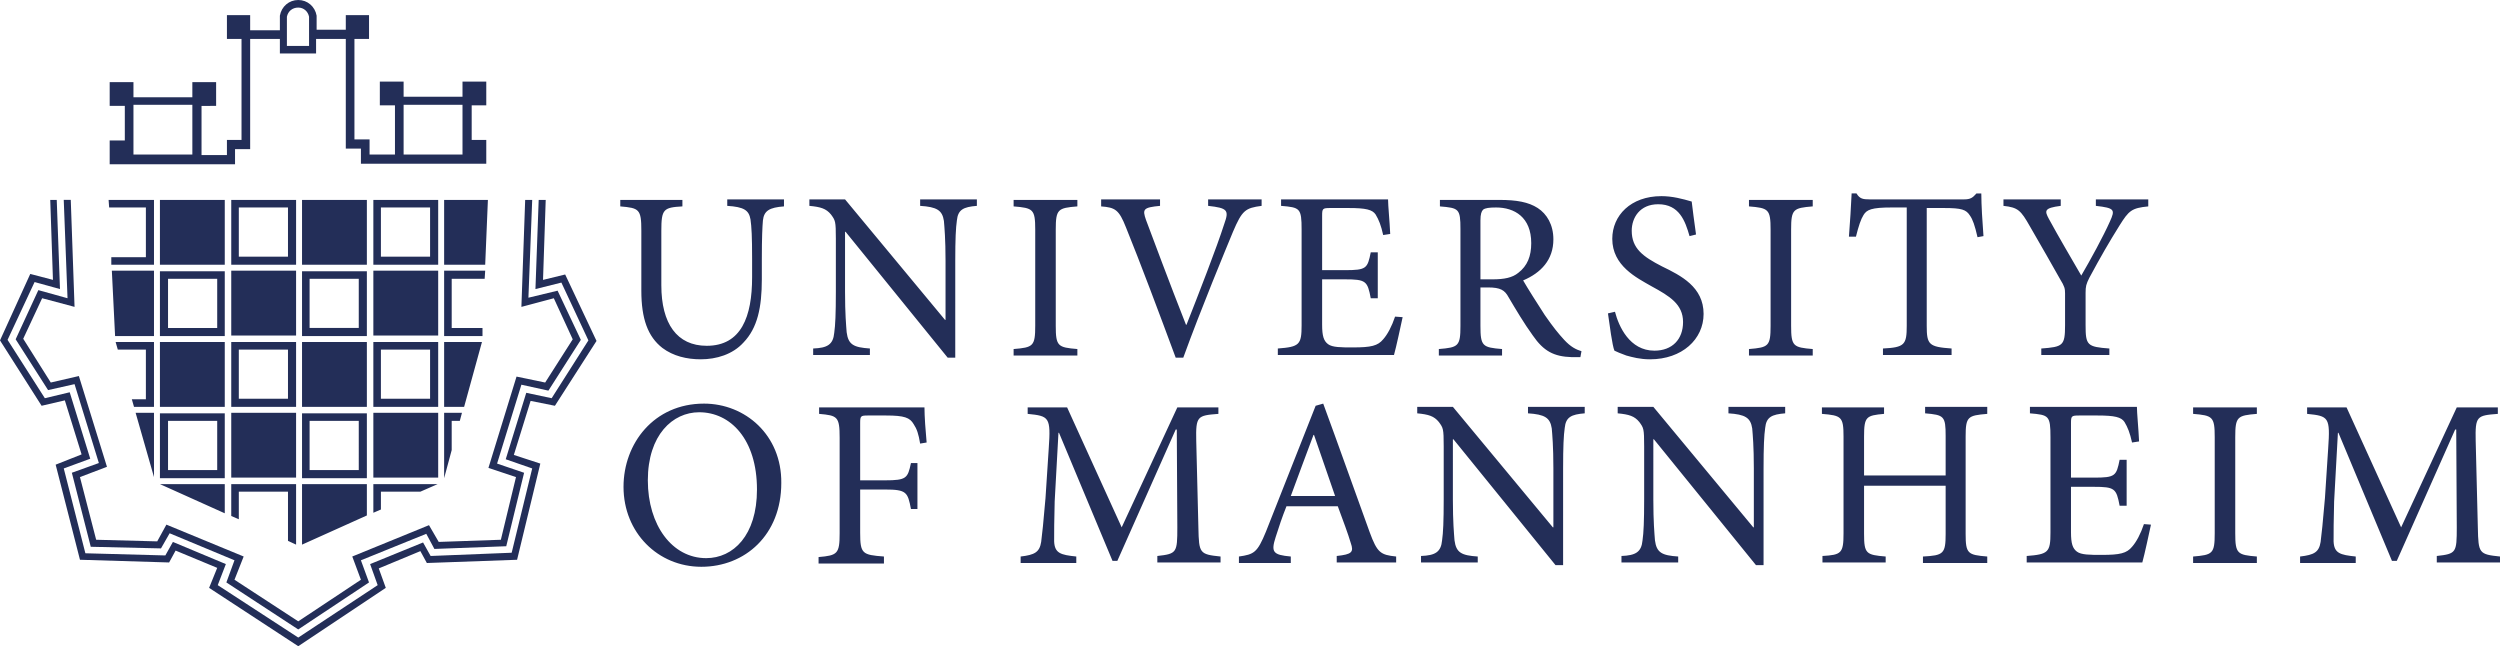 <svg version="1.1" id="Ebene_1" xmlns="http://www.w3.org/2000/svg" x="0" y="0" viewBox="0 0 462.7 119.6" xml:space="preserve"><style>.st1{fill:#232e58}</style><path class="st1" fill="#232e58" d="M74.7 28.6v-9.2h10.9v9.2H74.7zM57.2 8.5h-4.1V3.1c.2-1 1-1.7 2.1-1.7 1 0 1.8.7 2 1.7v5.4zM24.7 28.6v-9.2h10.9v9.2H24.7zm62.6-2.7v-6.4H90v-4.4h-4.4v2.8H74.7v-2.8h-4.4v4.4h2.8v9.1h-4.7v-2.8h-2.8V7.2h2.7V2.8H64v2.7h-5.4V2.9C58.3 1.2 56.9 0 55.2 0s-3.1 1.2-3.4 2.9v2.7h-5.5V2.8H42v4.4h2.7v18.7H42v2.8h-4.7v-9.1H40v-4.4h-4.4V18H24.7v-2.8h-4.4v4.4h2.8V26h-2.8v4.4h23.2v-2.8h2.8V7.2h5.5v2.7h6.7V7.2H64v20.3h2.8v2.8H90v-4.4h-2.7zm14.2 46.4l6-9.4-4.3-9.1-5.4 1.3.7-18.1h-1.3l-.7 19.8 6-1.6 3.5 7.6-5.1 8-5.3-1.1-5.2 16.9 5.1 1.7-2.8 11.6-11.5.4-1.8-3.1-14.2 5.8 1.6 4.3-11.6 7.7-11.8-7.7 1.7-4.3-14.3-5.9-1.7 3.1-11.3-.3-3-11.6 5-1.9-5.2-16.8-5.2 1.2-5.1-8.1 3.5-7.5 6 1.6-.7-19.8h-1.3l.7 18.2-5.4-1.5-4.2 9.1 6 9.4 4.9-1.1 4.5 14.6-5 1.8 3.5 13.7 13 .3 1.6-2.8 12 5-1.5 4.1 13.3 8.7 13.1-8.7-1.5-4.1 12.1-4.9 1.5 2.8 13.3-.5L97 87.5l-5-1.7 4.5-14.6z"/><path class="st1" fill="#232e58" d="M99.7 37l-.6 16.5 4.8-1.2 5 10.7-6.8 10.7-4.7-1L93.6 85l4.9 1.7-3.8 15.6-15 .6-1.4-2.5-9.8 4 1.4 3.9-14.7 9.7-14.9-9.7 1.5-3.9-9.8-4.1-1.4 2.5-14.8-.4-4-15.7 4.9-1.8-3.8-12.3-4.6 1.1-6.9-10.8 5-10.7 4.7 1.3-.6-16.5H9.3l.5 14.8-4.2-1.1L0 63l7.7 12.1 4.3-1 3.1 10-4.8 1.9 4.5 17.6 16.5.5 1.2-2.2 7.7 3.2-1.5 3.7 16.5 10.8 16.2-10.8-1.3-3.6 7.7-3.2 1.2 2.2 16.7-.6 4.3-17.8-4.9-1.6 3.1-10 4.5.9 7.7-12-5.8-12.3-4.1 1L101 37z"/><path class="st1" fill="#232e58" d="M20.7 50.1l.6 12.1h7.2V50.1zm8.9 12.1h12v-12h-12v12zm1.5-10.6h9.1v9.1h-9.1v-9.1zm51.1-1.5v12.1h7.1v-1.5h-5.7v-9.1h6.1l.1-1.5zM25.1 76.4l3.4 11.9V76.4zm17.7 0h12v12h-12zm26.3 0h12v12h-12zM29.6 88.5h12v-12h-12v12zm1.5-10.6h9.1V87h-9.1v-9.1zm51.1-1.5v12.1l1.4-5.2v-5.4h1.5l.4-1.5zM55.9 88.5h12v-12h-12v12zm1.4-10.6h9.1V87h-9.1v-9.1zM29.6 63.3h12v12h-12zm52.6 0v12h3.7l3.3-12zm-60.8 0l.4 1.4H27v9.2h-2.6l.4 1.4h3.7v-12zM29.6 37h12v12h-12zm52.6 0v12h7.6l.5-12zM42.8 50.1h12v12h-12zm26.3 0h12v12h-12zM55.9 62.2h12v-12h-12v12zm1.4-10.6h9.1v9.1h-9.1v-9.1zm-1.4 11.7h12v12h-12zm-13.1 12h12v-12h-12v12zm1.4-10.6h9.1v9.1h-9.1v-9.1zm24.9 10.6h12v-12h-12v12zm1.4-10.6h9.1v9.1h-9.1v-9.1zM55.9 37h12v12h-12zM42.8 49h12V37h-12v12zm1.4-10.6h9.1v9.1h-9.1v-9.1zM69.1 49h12V37h-12v12zm1.4-10.6h9.1v9.1h-9.1v-9.1zM20.1 37l.1 1.4H27v9.2h-6.4V49h7.9V37zm9.5 52.6l12 5.4v-5.4zm26.3 0v11.2l12-5.4v-5.8zm-13.1 0v5.9l1.4.6V91h9.1v9.1l1.5.7V89.6zm26.3 0v5.3l1.4-.6V91h7.3l3.2-1.4zm393.6 14.6V103c-3.9-.4-4-.6-4.1-5.3l-.4-16.1c-.1-4.6.2-4.7 4.1-5v-1.2h-7.6l-10.3 22.2-10.1-22.2H427v1.2c4 .4 4.3.6 3.9 6.4l-.6 9.2c-.4 4.6-.6 6.6-.8 8.1-.3 1.9-1.2 2.4-3.8 2.7v1.2H436V103c-2.9-.3-4-.6-4.1-2.8 0-1.8 0-3.7.1-7.4l.7-12.7h.1l9.9 23.7h.9l10.8-24.3h.2l.1 18.1c0 4.7-.1 4.9-3.7 5.3v1.2h11.7zm-45 0V103c-3.6-.3-4-.5-4-4.3V80.9c0-3.8.4-4 4-4.3v-1.2h-11.8v1.2c3.6.3 4 .5 4 4.3v17.8c0 3.8-.4 4-4 4.3v1.2h11.8zM396.8 97c-.6 1.8-1.4 3.3-2.2 4.2-1 1.2-2.2 1.5-5.6 1.5-2.2 0-3.8 0-4.6-.6-.8-.6-1.1-1.5-1.1-3.6v-8.4h4.2c3.9 0 4.2.3 4.8 3.5h1.3v-8.5h-1.3c-.6 3-.8 3.3-4.8 3.3h-4.2V78.3c0-1.3.1-1.4 1.5-1.4h3.4c3.2 0 4.4.3 5 1.2.6 1 1 2 1.4 3.8l1.3-.2c-.1-2.3-.4-5.3-.4-6.4h-19.8v1.2c3.5.3 3.8.4 3.8 4.4v17.7c0 3.6-.4 4-4.4 4.3v1.2h21.4c.4-1.4 1.3-5.6 1.6-7l-1.3-.1zm-28.9-21.7h-11.6v1.2c3.5.3 3.8.5 3.8 4.2V88H345v-7.2c0-3.7.4-3.9 3.7-4.2v-1.2h-11.5v1.2c3.6.3 4 .5 4 4.2v17.9c0 3.7-.4 4-3.9 4.2v1.2H349V103c-3.6-.3-4-.5-4-4.2v-8.9h15.1v8.9c0 3.7-.4 4-4.2 4.2v1.2h11.9V103c-3.6-.3-4-.5-4-4.2v-18c0-3.7.4-3.9 4-4.2v-1.3zm-37.5 0h-10.5v1.2c3.1.2 4.1.8 4.4 2.8.1 1.2.3 3.3.3 7.4v10.9h-.1L306 75.3h-6.6v1.2c2.1.2 3.1.5 4 1.6.8 1.1.9 1.2.9 4.5v9.8c0 4.1-.1 6.2-.3 7.6-.2 2.2-1.3 2.8-3.9 2.9v1.2h10.5V103c-3-.2-4-.7-4.3-3-.1-1.3-.3-3.4-.3-7.5V81.3h.1l18.9 23.3h1.4V86.7c0-4.1.1-6.1.3-7.5.2-2 1.2-2.5 3.7-2.7v-1.2zm-37.1 0h-10.5v1.2c3.1.2 4.1.8 4.4 2.8.1 1.2.3 3.3.3 7.4v10.9h-.1l-18.5-22.3h-6.6v1.2c2.1.2 3.1.5 4 1.6.8 1.1.9 1.2.9 4.5v9.8c0 4.1-.1 6.2-.3 7.6-.2 2.2-1.3 2.8-3.9 2.9v1.2h10.5V103c-3-.2-4-.7-4.3-3-.1-1.3-.3-3.4-.3-7.5V81.3h.1l18.9 23.3h1.4V86.7c0-4.1.1-6.1.3-7.5.2-2 1.2-2.5 3.7-2.7v-1.2zm-46.2 16.5h-8.2c1.3-3.6 2.8-7.5 4.2-11.3h.1l3.9 11.3zm11.3 12.4V103c-2.9-.3-3.5-.7-4.9-4.5-2.8-7.7-5.8-16.2-8.6-23.8l-1.4.4-9.2 23.3c-1.6 3.9-2.2 4.2-5 4.6v1.2h9.6V103c-3.3-.3-3.7-.8-2.8-3.6.6-1.9 1.2-3.7 2-5.7h9.5c1 2.7 1.9 5.1 2.4 6.8.6 1.7.2 2.1-2.6 2.4v1.2h11zm-32.5 0V103c-3.9-.4-4-.6-4.1-5.3l-.4-16.1c-.1-4.6.2-4.7 4.1-5v-1.2h-7.6l-10.3 22.2-10.1-22.2h-7.3v1.2c4 .4 4.3.6 3.9 6.4l-.6 9.2c-.4 4.6-.6 6.6-.8 8.1-.3 1.9-1.2 2.4-3.8 2.7v1.2h10.3V103c-2.9-.3-4-.6-4.1-2.8 0-1.8 0-3.7.1-7.4l.7-12.7h.1l9.9 23.7h.9l10.8-24.3h.2l.1 18.1c0 4.7-.1 4.9-3.7 5.3v1.2h11.7zm-54.4-22.3c-.2-2.1-.4-4.9-.4-6.5h-19.5v1.2c3.4.3 3.8.5 3.8 4.4v17.7c0 3.8-.4 4.1-3.9 4.4v1.2h12.1V103c-4-.3-4.4-.5-4.4-4.4v-8h4.6c4 0 4.2.5 4.8 3.6h1.2v-8.5h-1.2c-.6 2.8-.8 3.2-4.8 3.2h-4.6V78.3c0-1.3.1-1.4 1.4-1.4h3.4c3.4 0 4.4.4 5.1 1.6.6.9.9 1.8 1.2 3.6l1.2-.2zm-42.1-5.6c5.8 0 10.7 5 10.7 14.3 0 8.5-4.4 12.7-9.4 12.7-6.3 0-10.8-6.1-10.8-14.4 0-8.4 4.6-12.6 9.5-12.6m.9-1.6c-9.3 0-14.9 7.4-14.9 15.4 0 8.5 6.4 14.8 14.4 14.8 8.1 0 14.8-5.9 14.8-15.5.1-8.9-6.7-14.7-14.3-14.7m267.4-37.8h-9.8v1.2c3.5.4 3.6.7 2.6 2.9-1.2 2.7-3.6 7.1-5.3 10-1.9-3.3-4.1-7-6-10.5-.8-1.5-.9-2 2.2-2.4v-1.2h-10.6v1.2c2.7.3 3.2.8 4.9 3.8 2.4 4.1 4 7 5.6 9.8.8 1.3.9 1.7.9 2.6v5.9c0 3.8-.4 4-4.4 4.3v1.2h12.6v-1.2c-4.1-.3-4.4-.6-4.4-4.3v-6c0-1.2.1-1.6.7-2.8 2.1-3.9 3.6-6.5 5.6-9.7 1.7-2.7 2.2-3.2 5.3-3.5v-1.3zm-30.6 6.8c-.2-2.6-.4-5.8-.4-7.9h-.9c-.7.8-1.1 1.1-2.3 1.1H346c-1.2 0-1.8-.1-2.4-1.1h-.9c-.1 2.4-.3 5.3-.5 8h1.3c.5-2 .9-3.2 1.4-4 .6-1 1.5-1.4 5.2-1.4h2.8v21.9c0 3.5-.4 4-4.4 4.2v1.2h12.7v-1.2c-4.2-.3-4.6-.7-4.6-4.2V38.5h3.2c3.3 0 4.1.3 4.8 1.4.5.7.9 1.8 1.4 4l1.1-.2zm-31.6 22.1v-1.2c-3.6-.3-4-.5-4-4.3V42.5c0-3.8.4-4 4-4.3V37h-11.8v1.2c3.6.3 4 .5 4 4.3v17.8c0 3.8-.4 4-4 4.3v1.2h11.8zm-21.6-22.4c-.4-2.8-.6-4.5-.8-6.1-1.7-.5-3.6-1-5.6-1-5.7 0-9.1 3.6-9.1 7.9 0 5 4.5 7.2 7.3 8.8 3.3 1.8 5.8 3.3 5.8 6.6 0 3.2-2 5.3-5.3 5.3-4.6 0-6.6-4.5-7.3-7.2l-1.3.3c.3 2.1.8 6 1.2 6.9.4.2 1.1.5 2.2.9 1.1.3 2.5.7 4.4.7 5.9 0 9.9-3.7 9.9-8.4 0-5-4.2-7.1-7.7-8.8-3.5-1.8-5.6-3.3-5.6-6.6 0-2.4 1.5-4.9 4.9-4.9 3.9 0 5 3.1 5.8 5.9l1.2-.3zM274 51.7V40.8c0-1.2.2-1.7.5-2 .4-.3 1.1-.4 2.4-.4 3.4 0 6.5 1.8 6.5 6.6 0 2.4-.7 4.2-2.4 5.5-1.1.9-2.6 1.2-4.8 1.2H274zM292.7 65c-1-.3-2-.8-3.2-2.1-1.1-1.2-2-2.3-3.6-4.6-1.3-2-3.2-5-4-6.4 3.3-1.4 5.6-3.8 5.6-7.6 0-2.7-1.2-4.7-2.9-5.8-1.7-1.1-3.9-1.5-7.1-1.5h-11v1.2c3.5.3 3.8.4 3.8 4.2v17.9c0 3.8-.4 4-4 4.3v1.2H278v-1.2c-3.6-.3-4-.5-4-4.3v-7.1h1.4c2.3 0 3.1.5 3.8 1.8 1.3 2.2 2.9 4.9 4.5 7.1 2 2.9 3.9 3.9 7.2 4h1.6l.2-1.1zm-34.5-6.4c-.6 1.8-1.4 3.3-2.2 4.2-1 1.2-2.2 1.5-5.6 1.5-2.2 0-3.8 0-4.6-.6-.8-.6-1.1-1.5-1.1-3.6v-8.4h4.2c3.9 0 4.2.3 4.8 3.5h1.3v-8.5h-1.3c-.6 3-.8 3.3-4.8 3.3h-4.2V39.9c0-1.3.1-1.4 1.5-1.4h3.4c3.2 0 4.4.3 5 1.2.6 1 1 2 1.4 3.8l1.3-.2c-.1-2.3-.4-5.3-.4-6.4h-19.8v1.2c3.5.3 3.8.4 3.8 4.4v17.7c0 3.6-.4 4-4.4 4.3v1.2H258c.4-1.4 1.3-5.6 1.6-7l-1.4-.1zm-24.6-21.7h-10v1.2c3.6.4 3.9.8 3 3.3-1.4 4.4-4.8 13.1-7 18.7h-.1c-3-7.6-6.2-16.2-7.4-19.4-.7-2-.5-2.3 2.6-2.6v-1.2h-10.9v1.3c2.6.2 3.3.6 4.6 3.9 2.6 6.4 6.2 16 9.2 24.1h1.4c3.3-9.1 8-20.4 9.2-23.3 1.7-4 2.3-4.4 5.3-4.8v-1.2zm-34.2 28.9v-1.2c-3.6-.3-4-.5-4-4.3V42.5c0-3.8.4-4 4-4.3V37h-11.8v1.2c3.6.3 4 .5 4 4.3v17.8c0 3.8-.4 4-4 4.3v1.2h11.8zm-18.6-28.9h-10.5v1.2c3.1.2 4.1.8 4.4 2.8.1 1.2.3 3.3.3 7.4v10.9h-.1l-18.5-22.3h-6.6v1.2c2.1.2 3.1.5 4 1.6.8 1.1.9 1.2.9 4.5V54c0 4.1-.1 6.2-.3 7.6-.2 2.2-1.3 2.8-3.9 2.9v1.2H161v-1.2c-3-.2-4-.7-4.3-3-.1-1.3-.3-3.4-.3-7.5V42.9h.1l18.9 23.3h1.4V48.3c0-4.1.1-6.1.3-7.5.2-2 1.2-2.5 3.7-2.7v-1.2zm-35.6 0h-10.6v1.2c3.1.2 4 .8 4.3 2.5.2 1.4.3 3.2.3 7.3v3.4c0 7.3-2 12.7-8.4 12.7-5.5 0-8.4-4.1-8.4-11.2V42.7c0-4 .4-4.3 3.9-4.5V37h-11.5v1.2c3.5.3 3.9.5 3.9 4.5v11.1c0 5.2 1.2 8.5 3.9 10.6 2 1.5 4.5 2.1 7.1 2.1 2.9 0 5.9-.9 7.9-3.1 2.6-2.7 3.4-6.5 3.4-11.7V48c0-4.1.1-6 .2-7.2.2-1.8 1.2-2.4 3.9-2.6v-1.3z"/></svg>